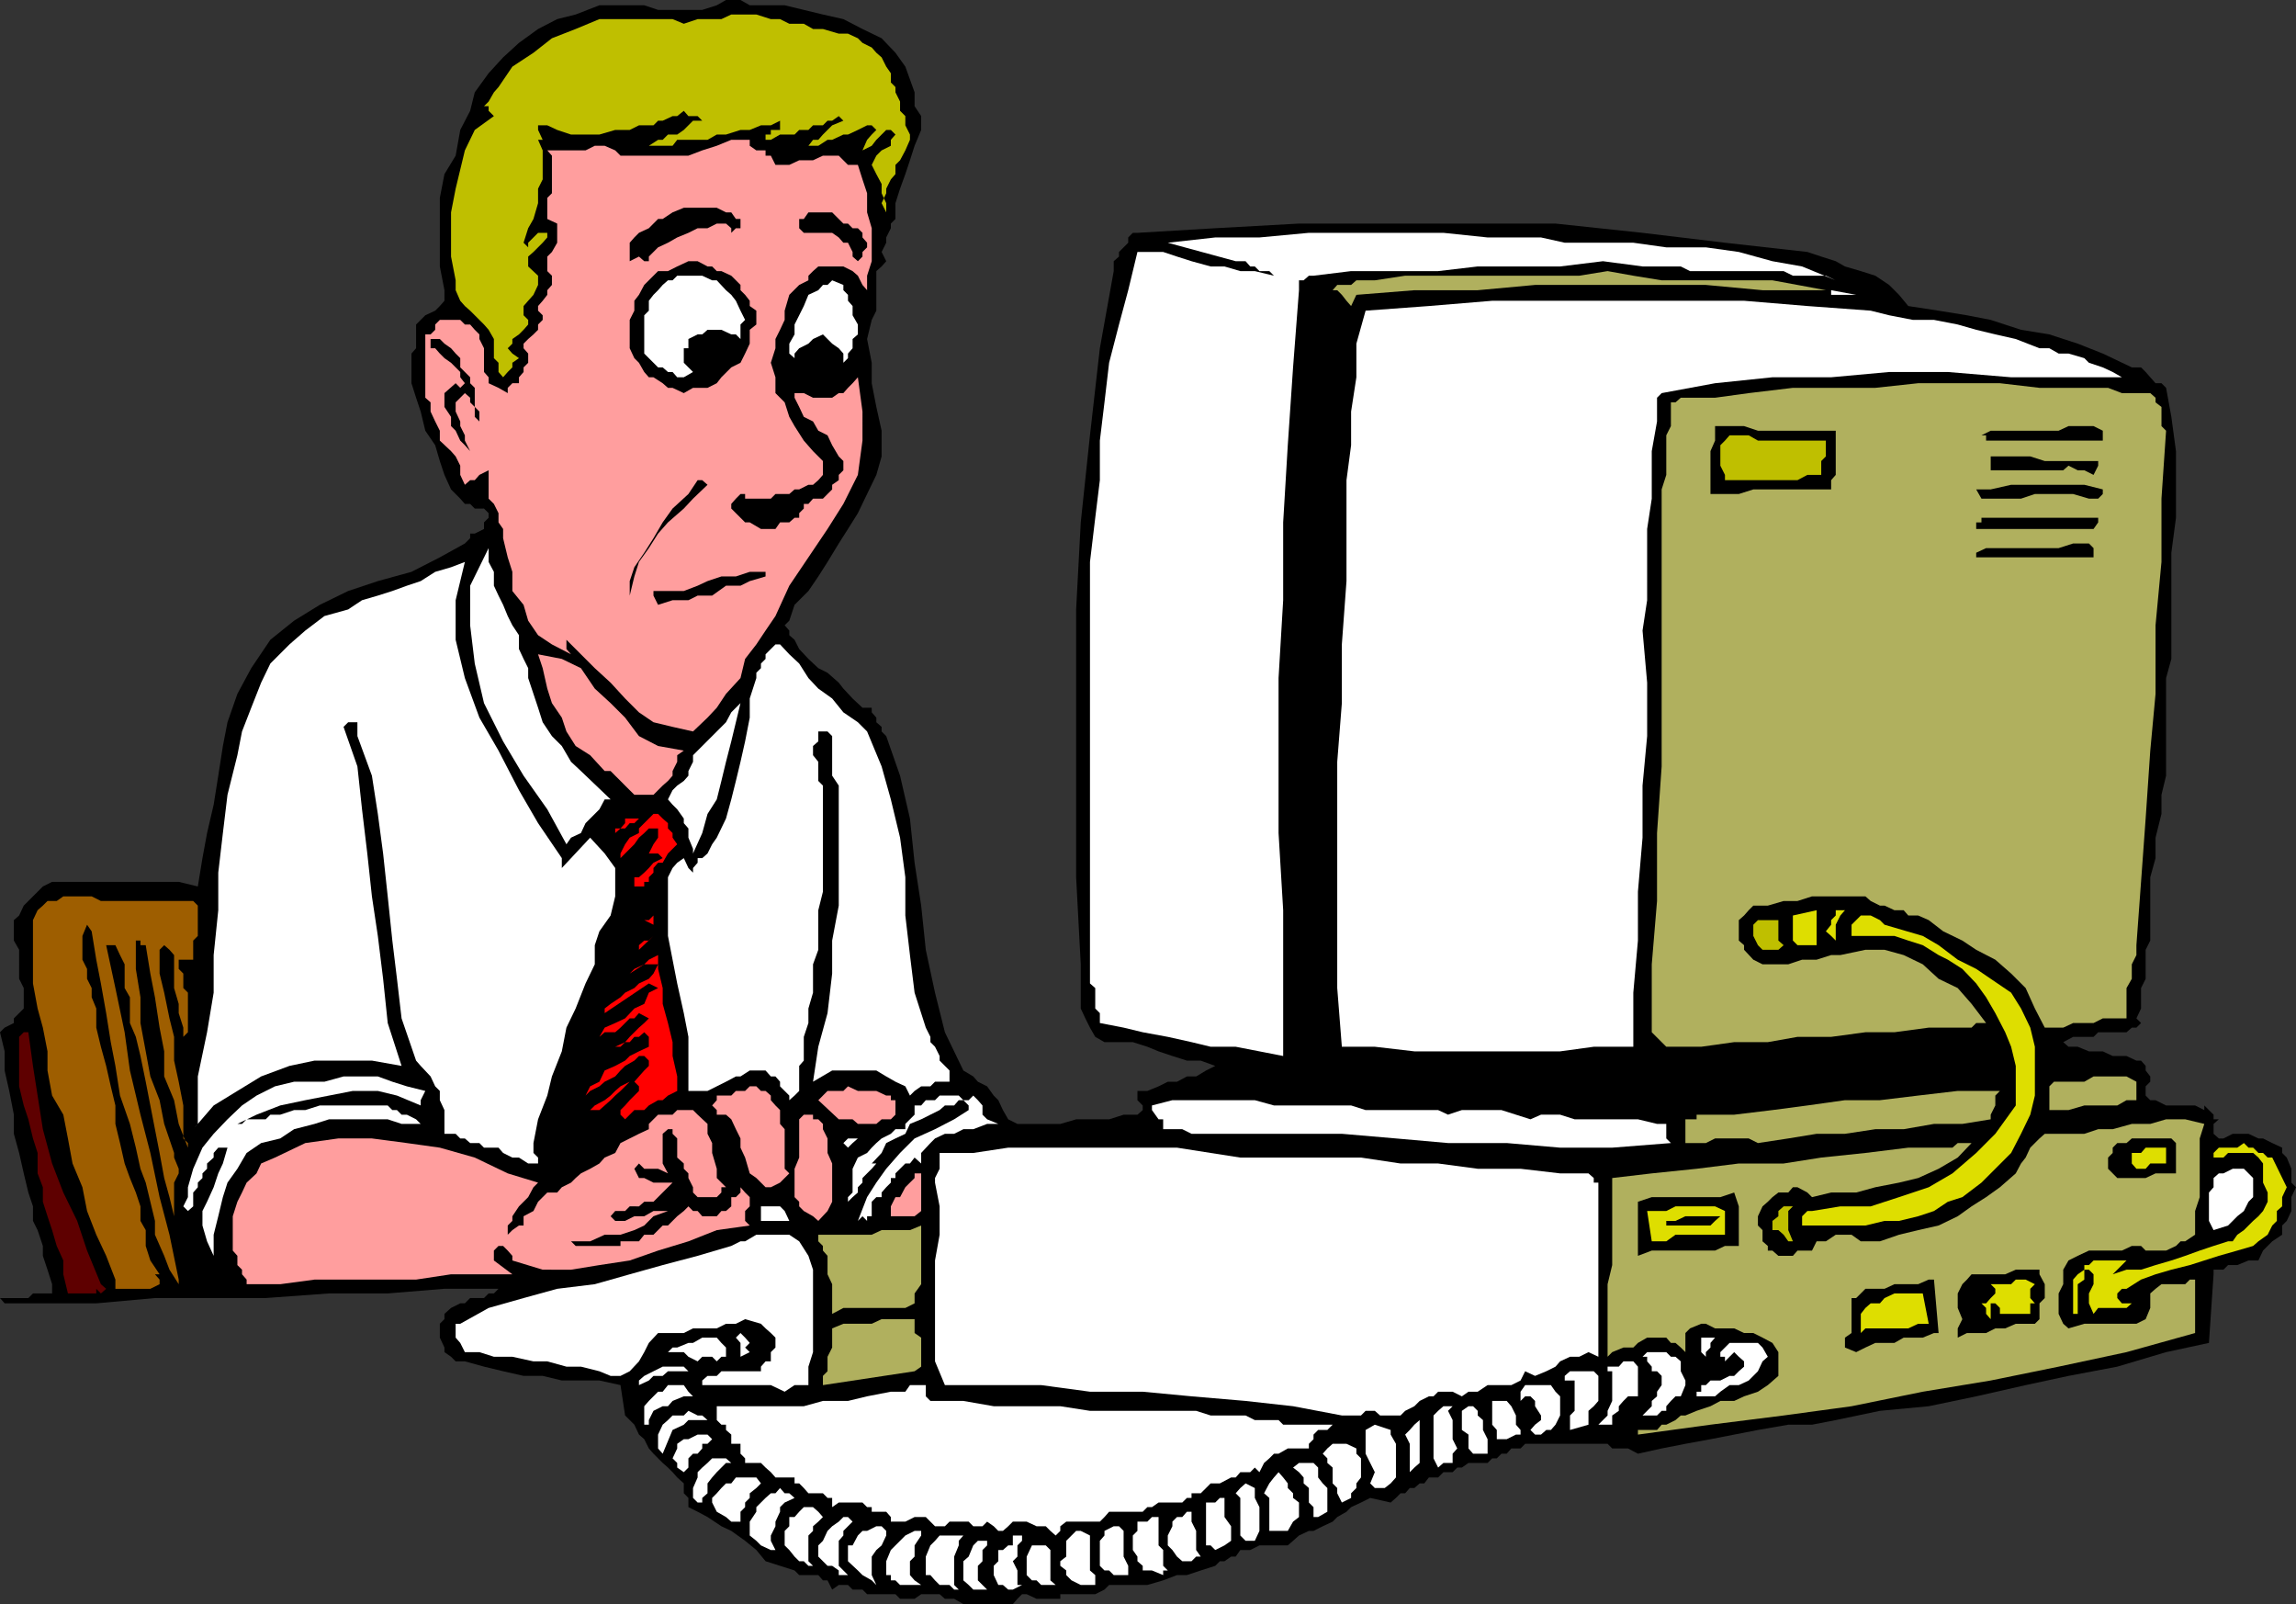 <svg xmlns="http://www.w3.org/2000/svg" width="348.203" height="243.199"><rect width="100%" height="100%" fill="#333333" stroke="none"/><path d="M138.703 14v2.102l1 1.5v2.097l-1 2.403L138 24.3l-.7 2.097-.8 2.204-.7 2.199v2.398l-.698.7v.703l-.7 1.398v.8l-.699 1.4.7 1.402-.7.796-.8.704v6l-.7 1.398-.703 2.898.703 3.602v3.102l.7 3.597.8 3.602v3.898l-.8 2.801-1.403 2.898-1.398 2.903-1.5 2.398-1.399 2.2-1.703 2.8-1.398 2.2-1.5 2.203-2.102 2.097-.797 2.403-.703.699.703.8v.7l.797.699.703 1.398 1.399 1.5 1.5 1.403 1.398.699 1.703 1.5.7.898 1.398 1.5 1.5 1.403h1.402v.7l.7.8v.7l.8.7v.698l.7.704 2.097 6 1.5 6.5.703 6.699 1 6.5.7 6.699 1.398 6.5 1.5 6 2.8 5.8 1.5.9.7.8 1.402.7 1 1.402.7.699.699 1.5.8 1.398 1.399.7h6.5l2.402-.7h5l2.2-.699h2.097l.8-.7v-.698l-.8-.801v-1.403h1.5l1.703-.699 1.399-.699h1.398l1.5-.8h1.402l1.5-.9 1.399-.698-2.2-.801H180l-2.2-.7-2.097-.703L174 158.7l-2.2-.699h-4.3l-1.398-.8-.801-1.4-.7-1.402-.699-1.5V146.2l-.699-13.2V92.398l.7-13.199L165.3 66l1.5-13.2 2.101-11.698v-1.5l.801-.704V38.2l1.399-1.398V36l.699-.7h.699l11.8-.698 12.7-.704h38.902l13.2 1.403 12.5 1.5 12.5 1.398 2.101.7 2.2.703 1.398.796 2.402.704 2.2.699 2.097 1.398 1.5 1.5 1.402 1.7 4.598.703 4.3.699 3.602.699L306.5 50l4.3.7 4.302 1.402 3.8 1.5 4.399 2.097h1.402l.7.7.699.8.8.903h.899l.699.699.8 4.398.7 5.2V78.5l-.7 5.3v16.098l-.8 2.903v14.8l-.7 2.899v2.898l-.898 3.602v3.102l-.8 2.898v9.602l-.7 1.398v4.398l-.699 1.403v3.097l-.703 1.5.703.704-.703.699h-.7l-.8.699h-4.297l-.703.7h-3.098l-1.5.8H311.5h1.402l.801.7h1.399l1.699.698h2.101l1.5.704h2.098l1.5.699h.703l.7.8v.7l.699.898V164l-.7.7v1.402l.7.699h.8l1.598.8h4.402l1.399.7v-.7l.699.7.703.699v.7h.797l-.797.698v1.5l.797.704h.703l1.399-.704H341l1.5.704h.703l1.399.699 1.5.699v.8l.699.7.699 1.7v2.1l.703.7-.703 1.5v2.102l-.7 1.5-.698.699v1.398l-1.5 1-.7.7-.699.703-.703 1.5H341l-1.7.699h-1.398l-.699.699h-1.5v.7L335 203.601 328.5 205l-7.398 2.2-7.399 1.402-6.5 1.398-7.5 1.7-7.203 1.5-7.398.698-6.7 1.403-3.601.699h-3.598l-4.601.8-3.602.7-3.598.7-3.8.698-3.602.704-3.598.796-1.5-.796H244.5l-.7-.704h-12.5l-.698.704h-1.399l-.703.796h-.797l-.703.704h-.7l-.698.699h-2.899l-1 .699H221l-.7.7h-1.398l-.8.8h-1.399l-.703.898h-.7l-.8.704h-.7l-.698.796h-.7l-.699.704-.8.699-3.102-.7-1.399.7-1.5.699-.699.7-1.402.8-.7.7-1.5.698-1.398.704h-.703l-1.5.699-.898.8-.801.7H191l-1.398.699h-1.5l-.7 1h-.699l-1 .7H185l-.7.698-2.198.704-2.102.699h-1.5l-2.098.8-2.402.7h-5.797l-.703.699-1.398.7H160.8v.698h-3.598l-1.5-.699H155l-.7.7-.698.8h-7.5l-1.399-.8h-1.402l-.801-.7h-2.797l-1 .7H136.5l-.7-.7h-4.3l-.7-.699h-1.5l-.698-.7h-1.399l-1 .7-.703-1.398h-.7l-.698-.801h-2.899l-.703-.7-2.2-.703-2.198-.699-1.399-1.699-1.703-1.398-2.098-1.5-1.5-.704-2.101-1.398-1.5-.8-1.399-.7v-1.398l-.699-.704v-1.5l-1-.898-.703-.8-.7-.7-.8-.7-1.398-1.402-.7-.796-.699-1.403-.8-.699-.7-1.5-.703-.7-.7-.698-.698-4.602-3.2-.7h-5.699l-2.902-.698h-2.899l-3.101-.704-2.899-.699-2.902-.8h-1.398l-.7-.7-1-.699v-.7l-.699-1.5v-2.1l.7-.7v-.8l1-.9 1.398-.698h.699l.8-.801h2.102l.7-.7h.8l.7-.703h.699-8.899l-8.601.704h-8.899l-9.601.699H23.5l-8.898.8H.703l-.703-.8h4.3l.7-.7h2.902V194.7l-.699-2.199-.703-2.102v-1.5l-.797-2.398L5 185.102v-2.204l-.7-2.097-.698-2.903-.7-3.097-.8-2.903V169l-.7-3.602-.699-3.097v-2.903L0 156.5l.703-.7 1.399-.698v-.704l.8-.796.7-.704v-3.097l-.7-1.403V144l-.8-1.398V139.5l.8-.7.7-1.5.699-.698.699-.704.703-.699.797-.8 1.402-.7h19.2l2.898.7.703-4.297.7-3.801 1-4.301.699-4.398.699-4.5.699-3.602 1.5-4.3 2.102-3.9L41 97l3.602-2.898 3.898-2.403 4.3-2.097 4.5-1.5 5.102-1.403 4.301-2.199 3.797-2.102.8-.796v-.704h.7l1.402-.699v-1l.7-.699v-.7l-.7-.698H72l-.7-.704h-.8l-.7-.796-1.398-1.403-1-2.199-.699-2.102L66 67.5l-1.5-2.2-.7-2.902-.698-2.097-.7-2.2v-4.5l.7-.8v-3.602l1.398-1.398 1.5-.7.703-.703.7-.796V44l-.7-3.602V30l.7-3.602 1.699-2.796.699-3.903 1.5-2.898L72 14l2.102-2.898L76.3 8.699 78.703 6.5l2.899-2.102 2.898-1.5 2.8-.699L90.903.801h6.801l2.098.699h6.699l2.203-.7 1.399-.8h2.199l1.402.8H119l2.902.7 2.899.7 3.101.698 2.899 1.5 2.902 1.403L135.801 8l1.5 2.102L138.703 14"/><path fill="#bfbf00" d="m130.102 5.8.699.7 1.402.7.7.8.8.7.7 1.402.699 1V12.5l.699.7v.8l.699 1.398v1.403l.8.8V19l.7 1.398v.801l-.7 1.602-.8 1.5-.7.699v1.398l-.698.801-.7 1.403v.699l-.699 1.5.7 1.398v-1.398l-.7-1.5v-1.403l-.8-1.5-.7-1.398.7-1.398.8-.801 1.399-.7V21.2l.699-.8-.7-.7h-.699l-1.5 1.5-.699.903-1.402.699.699-1.602.703-.8.7-.7-.7-.699h-.703l-1.398.7-1.5.698h-.7l-1.699.801h-.703l-1.398.903h-1.5l.699-.903h.8l.7-.8.699-.7.703-.699 1.7-.7-.7-.698-1 .699h-.703l-.7.699h-1.5l-.698.7h-1.399l-.703.698h-2.2l-1.398.801h-.8v-.8h.8v-.7h1.399v-1.398l-1.399.699h-1.5l-1.699.7h-1.402l-2.2.698h-1.398l-1.402.801h-4.598l-.703.903h-3.598l1.399-.903h.699l.8-.8h1.403l1-.7 1.399-1.398h1.398l-.7-.7h-1.398l-.699-.8-1 .8H102l-1.5.7h-.7l-.698.699h-2.2l-1.402.7h-2.2l-2.398.698h-4.3L84.5 19.7 83 19h-1.398v.7l.699 1.5h-.7l.7 1.6v4.4l-.7 1.402V30.8l-.699 2.398-.8 1.403-.7 2.199.7.699v-.7l1.5-1.5H83v.7l-.7.8-1.398 1.4-.8.698v1.5l1.5 1.403v1.398l-.7 1.5-.8.903-.7.796V47.8l.7.699v.7l-.7.8-.699.7-1 .698v.704L77 52.8l.703.8 1 .7-1 .699v.7l-.703.698-.7.801-.698-.8V55l-.7-.7v-2.902l-.8-1.398-.7-.8L72 47.8l-.7-.698-.8-.704-.7-.796L69.103 44v-1.5l-.7-3.602V32.2l.7-3.597.699-2.903.699-2.898 1.5-3.102 2.902-2.097-.8-.801v-.7h-.7l.7-.703.8-1.398.7-.8 2.101-3.098L80.903 8l2.8-2.2 3.598-1.402 3.601-1.5H102l1.703.704 2.098-.704h3.601l1.5-.699h3.801l2.2.7h1.398l1.402.703h2.2l1.398.796h1.5l2.402.704h1.399l1.5.699"/><path fill="#ff9e9e" d="M117.602 25h2.101l1.5-.7h2.098l1.5-.698h2.402L128.602 25h1.5l.699 2.2.699 2.1v2.9l.703 2.402v5L131.5 41.8V44l-.7-.8-.698-1.4-.801-.698-1.399-.704h-3.8l-.801.704-.7.699v.699l-1.398.7-1.5 1.5-.703 2.402V48.5l-.7 1.5-.698 1.398v1.403l-.7 2.199.7 2.2v2.402L119 61l.703 2.2.797 1.402 1.402 2.199 1.399 1.597 1.5 1.5V72l-.7.8-.8.7h-.7l-1.398.7h-.703l-.797.698h-2.101l-.7.704H113v-.704h-.7l-.698.704-.7.796v.704L113 79.199h.703l1.7 1h2.199l.699-1h1.402l.797-.699h.703v-.7l.7-.698v-.704h.699l.699-.796h1.5l.699-.704.703-.699V73.5l1-.7V72l.7-.7v-1.402l-.7-.699-1-1.699-.703-1.5-1.398-.7-.801-1.402-1.399-.699-.699-1.5-.703-1.398v-1.5.8h1.402l1.399.7h2.902l1-.7h.7l.699-.8.699-.7.8-.902.7 5.2V66.8L130.1 72l-2.199 4.398L125.5 80.2l-5.797 8.602-2.101 4.597-1.5 2.204-1.399 2.097L113 99.9l-.7 2.902-2.198 2.398-1.399 2.102-1.402 1.5-2.2 2.097L102 110.2l-2.898-.699-2.2-1.5-2.101-2.102-2.2-2.398-2.398-2.2-4.3-4.3v1.398l.699.801-2.899-1.5-2.101-1.398-1.5-2.2-.7-2.402-1.699-2.097V86.7L77 84.5l-.7-2.898v-1.403l-.698-1v-1.398l-.7-1.403-.8-.796V71.3l-1.399.7-.703.8h-.7l-.8.7-.7-1.5v-1.398l-.698-1.403-.7-.8-1.699-1.598v-1.5L66 63.898l-.7-1.5V61l-.8-.7v-9.6h.8l.7-.7v-.8l.703-.7h3.098l.699.7h.8l.7.8.703.7v.698l.7 1.403v3.597l.699.801v.903l1.5.699 1.398.8v-.8l.703-.7h1V57.2l.7-.8v-.7l.699-.699v-1.398l-.7-.801v-.7l.7-.703.8-.699.7-.699v-.8l.699-.7v-.7l-.7-.698v-.704l.7-.796L83 44.7V44l.703-.8v-1.4L83 41.103v-2.204l.703-.699.797-1.398v-2.903L83 33.2V30l.703-.7v-5.698L83 22.8h5.8l1.403-.7h1.5l1.598.7.8.8h10.301l2.098-.8 2.203-.7 2.2-.902h2.8v.903l1 .699h1.399v.8h.8l.7 1.399"/><path d="M112.3 34.602h-.698l-.7.699v-.7l-.8-.703h-1.399l-1.402.704h-1.5l-1.399.699-1.699.699-1.402.8-1.5.7-1.399 1.398v.704h-.699l-.8-.704-1.403.704V36.8l.703-.801.7-.7 1.5-.698.699-.704.699-.699h.699l1.5-1 1.703-.699h5l1.399.7h.8l.7 1h.699v1.402M131.5 36.8v.7l-.7.7v.698l-.698.704-.801-.704V38.2l-.7-1.398h-.699l-.699-.801-1-.7h-4.3l-.7-.698V33.2h.7l.699-1h3.601l1.7 1.7h.699l.699.703h.8l.7.699V36l.699.8"/><path fill="#fff" d="M237.3 36.8h10.403l5 .7h6l5 .7 5.098 1.402 4.5.796 5.101 2.102-1.5-.7h-5l-1.402-.698h-14.2l-1.398-.704h-5.8l-6-.796-6.5.796h-12.5l-6 .704h-13.2l-5.699.699h-.703l-.797.699H197V44l-.898 11.7-.801 11.8-.7 11.7V91l-.699 11.8v23.5l.7 11.7v22.102l-3.602-.704-3.598-.699h-3.8l-2.899-.699-3.601-.8-3.801-.7-2.899-.7-3.601-.698v-1.5l-.7-.704v-3.097l-.8-.7V85.2l.8-6.699.7-5.7v-6l.699-5.8.703-6 1.5-5.8 1.399-5.2 1.398-5.8h3.902l2.098.698 2.203.704 2.899.796h2.101l2.399.704h2.199l2.902.699-.703-.7H191l-.7-.703h-.698l-.7-.796h-1.5l-10.3-2.801L184.3 36h6.7l7.5-.7h20.402l6.7.7h8.101l3.598.8"/><path d="m113 44.7.703.902v.796l1 .704v2.097l-1 .801v2.102l-.703 1.5-.7 1.398-1.398.7-1.5 1.5-.699.902-1.402.699h-2.2l-1.398.8-1.703-.8h-.7l-.8-.7-1.398-.902h-.7l-.699-.8-.8-1.399-.7-.7-.703-1.5v-4.3l.703-1.398v-1.5l.7-.903.8-1.5 2.098-2.097h1.5l1.402-.704 1.7-.796h1.398l1.5.796H108l.703.704h.7l1.5.699 1.398 1.398V44l.699.7"/><path fill="#b0b05e" d="M276.902 44h-9.601l-8.598-.8h-25.902l-8.7.8H214.5l-8.797.7-.8 1.698-.7-.796-.703-.903-.7-.699h-.698l.699-.8h2.101l.801-.7h2.797l4.602-.7H239.5l4.3-.698 3.903.699L252 42.5h16.8l3.802.7 4.3.8"/><path fill="#fff" d="m113 48.5-.7.7v2.198l-.698-.699h-.7l-1.5-.699h-2.101l-.801.7h-.7l-1.398.698v1.403h-.699V55l1.399 1.398-1.399.801h-1l-.703-.8h-.7l-.8-.7h-.7l-2.097-2.097V47.8l.7-.7v-1.5l.699-.902L99.8 44l.699-.8.8-.7h.7l.703-.7h3.797l1.5.7h.703l1.399 1.5.8.7.7.902.699 1.5.7 1.398m17.102 1.5v.7l-.801.698v1.403l-.7.8v.7l-.699.699-.699 1.398.7-1.398v-1.398l-.7-.801-1-.7-1.402-1.402-1.5.7-.7.703-1.398.699-.703.8v.7l-.797-.7v-1.5l.797-1.402v-1.5l.703-1.398.7-1.403.699-1.699 1.5-.699.699-.8h.699l.703-.7 1.7.7v.8l.699.7v.902l.699.796v1.403l.8 1.398V50m147.602-5.3V44l3.797.7Zm31.597 8.1h1.5l1.403.802h1.5l2.399.699.699.699 2.101.7 1.5.698 1.399.801H305l-9.598-.8H286.5l-8.797.8h-8.902l-8.7.903-8.101 1.5-.7.699v3.597l-.8 4.5v7.204l-.7 4.597V91l-.698 4.602.699 7.898v8.102l-.7 7.5V127l-.699 8.2v7.402l-.699 7.898v8.2h-6l-5.101.698H214.5l-6-.699h-5l-.7-8.898V115.5l.7-8.898v-8.903l.703-9.597V72.8l.7-5.301v-5.102l.8-5.199v-5.097l1.399-5 9.601-.704 9.598-.796H264.5l9.602.796 9.601.704 2.797.699 3.602.699h3.199l3.601.7 2.801.8 2.899.7 3.101.698 3.598 1.403"/><path d="M71.3 57.2v.902l.7.699v2.898l.703.7v1.5l-.703-.7v-1.5L71.3 61v-.7l-.8-.698L69.102 61v1.398l.699 1.5v.704L70.5 66v.8l.8 1.598-.8-.898-.7-.7-.698-1.5-.7-.698v-1.403l-1-1.5v-2.097l1.7-1.5.699.699.699-.7-.7-.902v-.8L68.403 55l-1-.7-.699-.698L66 52.8h-.7v-1.403h1.403l.7.704 1 .699.699.8.699.7v1.398l1.5 1.5"/><path fill="#b0b05e" d="M325.402 59.602h.7l.8.699V61l.899.7v2.902l.699.699-.7 10.3V85.2l-.898 9.602V105.2l-.8 8.602-.7 10.3-.699 9.598-.703 9.602v1.5l-.7 1.398v2.2l-.8 1.402v4.597h-3.598l-1.402.704h-3.098l-1.5.699h-2.8l-1.5-2.903-1.399-3.097-2.203-2.2-2.398-2.101-2.899-1.5-2.101-1.398-2.899-1.403-2.203-1.699-1.598-.7h-1.5l-.699-.8h-1.402l-1.5-.7h-.7l-1.398-.698-.8-.704H274.8l-2.2.704h-2.1l-2.398.699h-2.2l-.699.699-.703.8-.797.7v3.102l.797.699V144l1.402 1.5 1.399.7h3.902l2.098-.7h2.199l2.203-.7h1.399l3.8-.8h2.899l2.902.8 2.899 1.4 2.398 2.198 2.902 1.403 2.098 2.398 2.203 2.903h-1.5l-.703.699h-6.5l-5.2.699h-4.398l-5.199.7h-5.101l-4.5.8H263l-5 .7h-5.297l-2.203-2.2v-10.3l.8-9.598V126.3l.7-10.102v-42l.703-2.199v-6l.7-1.398V61h.699l.8-.7h5.2l5.101-.698 6.7-.801h12.5l6.5-.7H303.3l6 .7h10.402l2.098.8h3.601"/><path d="M278.402 65.3V72l-.699.8v1.4h-11.8l-2.2.698h-4.3v-6.5l.699-1.597v-2.2h4.398l2.102.7h11.8m40.5-.001v1.5h-17.699V66h-.703l1.402-.7h10.301l1.5-.698h3.797l1.402.699"/><path fill="#bfbf00" d="M276.902 66.8v2.4l-.699.698V72h-2.101l-1.5.8h-11V72l-.7-1.398V67.5l.7-.7.699-.8h2.902l1.399.8h10.3"/><path d="M318.203 69.898v.704L317.5 72l-1.398-.7h-1l-1.399-.698-.8.699h-11v-2.102h6l2.199.7h8.101M107.3 73.5l-2.198 2.102-1.399 1.5-2.402 2.097-1.5 1.7-1.399 2.203-1.5 2.097-.699 2.2L95.5 90.3v-2.2l.703-2.1 1.5-2.2 1.399-2.198 1.398-2.403 1.5-2.097 2.402-2.204 1.399-2.097h.699l.8.699m211.602.7v.698l-.699.704h-1.402l-2.399-.704h-5.8l-2.102.704h-6l-.797-1.403h2.2L305 73.5h11.102l2.8.7m-.699 5-.703 1h-17.797v-1h.797v-.7h17.703v.7m-.703 3.902V84.5h-17.797v-.7l1.5-.698h11l2.2-.704h2.398l.699.704"/><path fill="#fff" d="M78.703 96.3v2.098l.7 1.5.699 1.403v1.5l.8 2.398.7 2.102.699 2.199 1.402 2.102 1.5 1.5 1.399 2.398 1.5 1.398 4.5 4.301h-.899l-.8 1.5-2.102 2.102-.7 1.5-1.5.699-.699 1L83 122.7l-3.598-5.098-3.101-5.204-2.899-5.796-1.402-6-.7-5.801v-6l2.802-5.7V85.2l.8 1.5v2.102l.7 1.5.699 1.398.699 1.7.703 1.402 1 1.5"/><path fill="#fff" d="M85.203 130.102v1.5L89.5 127l2.203 2.398 1.598 2.204v4.296l-.7 2.903-1.699 2.398-.699 2.102v2.898l-1.402 2.903-1.5 3.796-1.399 2.903-.699 3.597-1.5 3.801-.703 2.903-1.398 3.597-.7 3.602v1.5l.7.699v.898h-1.5l-1.399-.898h-1l-1.402-.7-.7-.8h-2.199l-.699-.7h-1.402l-.801-.698h-.7l-.698-.704h-1.7v-3.597l-.699-1.5v-1.403L66 164.7l-.7-1.5-1.5-1.597-.698-.801-2.2-6.403-.699-6-.703-5.796-.7-6.704-.698-6.5-.801-6-.899-5.796-2.199-6V109.5h-1.402l-.7.7 2.102 6 .7 6.5.8 6.698.7 6.5.898 6 .8 6.5.7 6.704 2.101 6.5-4.5-.801h-8.699l-3.8.8-4.301 1.598L36 165.4l-3.598 2.203-3.101 3.597.699-.8v-7.2l1.402-6.699 1-6v-5.7l.7-6.8v-5.7l.699-6 .699-5.8 1.5-6 .703-3.602 1.399-3.597 1.5-3.801L41 100.602l2.902-2.903 2.399-2.097 2.902-2.204 3.598-1L54.902 91l2.399-.7 2.199-.698 2.203-.801 2.098-.7L66 86.7l2.402-.7 2.098-.8-1.398 5.8v6l1.398 5.8 2.203 6 2.899 5 3.101 6 2.899 5 3.601 5.302"/><path d="M116.102 86.7v.698l-2.399.704-1.402.699h-2.2L108 90.3h-2.2l-1.398.699H102l-2.2.7-.698-1.4v-.698h4.601l2.098-.801 1.5-.7 2.101-.703h2.2l2.101-.699h2.399"/><path fill="#fff" d="m131.5 110.898 2.203 5.301 1.399 5L136.5 127l.8 6v5.8l.7 6 .703 5.7 1.7 5.3.699 1.4v.8l.699.7.699 1.402v.699l1.5 1.5V164h-2.2l-.698.7h-1.399l-1 .698-.703.704-.7-1.403-1.5-.699-1.398-.8-1.5-.9h-6.699l-2.902 1.7.8-5.3 1.399-5.098.703-6v-5l1-5.301v-18.2l-1-1.5v-6l-.703-.703h-1.398v1.5l-.801.704v1.398l.8 1v2.898l.7.704v16.097l-.7 2.801v6l-.8 2.2v4.3l-.7 2.398v2.204l-.699 2.097v3.602l-.699.8v3.797l-.703.704-.797.699v-.7l-1.402-1.402V164l-.7-.8h-.699l-.8-.9h-2.399l-1.402.9h-.7l-1.5.8-1.398.7-1.402.698h-2.899V157.2l-.699-3.597-1-4.5L102 145.5l-.7-3.602V133l.7-1.398.703-.801 1-.7.7 1.5.699.7v-.7l.699-.8v-.7h.699l.8-.703.7-1.398.703-1 1.399-2.898.8-2.903.7-2.8.699-2.899.699-3.102.703-3.597v-2.903l1-3.097V102l.7-.7v-.698l.699-.704V99.2l1.5-1.5h.699l1.402 1.5 1.5 1.403 1.399 2.199 1.5 1.597 2.101 1.5 1.7 2.102 2.199 1.5 1.398 1.398"/><path fill="#ff9e9e" d="m103.703 113.8-1 .7v1l-.703 1.398v.704l-.7.796-.8.704-1.398 1.398h-2.899l-.703-.7-.7-.698-.698-.704-.801-.796-.7-.704h-.898L89.5 114.5l-2.2-1.398-1.398-2.204-.699-2.097-1.5-2.2-.703-2.203-.7-3.097-.698-2.102 3.601.7 2.899 1.402 2.101 3.097 2.399 2.204L94.8 108.8l2.101 2.8 2.899 1.5 3.902.7"/><path fill="#fff" d="M105.102 129.398v-.699l-.7-1.699v-1.398l-.699-.801v-.7l-1-1.402L102 122l-.7-.8.7-1.4.703-.698 1-.704.7-.796v-.704l.699-1.398v-1l5-5 .8-1.5 1.399-1.398-1.399 5.796-.8 3.102-.7 2.898-.699 2.801-1.402 2.2-.801 2.902-1.398 3.097"/><path fill="red" d="m102.703 128-.703.7-.7.698-.8 1.403h-.7l-.698.8v.7l-.7.699v.7h-.699v.698h-1.5V133h.7l.8-.7.7-.698.699-.801 1.398-.7-.7-.703h-1.398l-.699.704.7-.704.699-1.398.699-1v-1.398h-1.399l-.699.699-.8.699-.7 1-.703.7-1.398 1.402v-.704L94.8 128l.699-1 1.402-.7v-.698l1.5-1.5.7-.704h.699l.699.704.8.699v.8l.7.7V127l.703 1m-5.8-3.898-.699.699H95.5l-.7.8h-.698l-.801.7-.7.699v1-1l.7-.7v-.698h.8l.7-.801v-.7h2.101"/><path fill="#9e5e00" d="M22.102 136.602H29.3l.699.699v4.597l-.7.704v3.597-.699h-2.198v1.398l.699.704v2.199l.699.699v6l-.7.7v1.5-2.9l-.698-2.198v-1.403l-.7-2.398v-5l-.699-.801-.8-.7-.7.7v3.602l.7 2.898.8 3.898.7 2.801v3.602l.699 3.199.699 3.602v5l.699.699V174l-1.398-3.602-.7-3.597-1.5-3.602v-3.8l-.699-3.598-.703-4.602-.7-3.597-.698-4.301H21.3v-.7h-.7v4.297l.7 4.301v3.903l.8 4.296.7 3.801 1.402 3.602.7 3.597 1.5 4.403v.699l.699 1.7v.698l-.7 1.403v5.097l-.699-2.898-.8-2.898-.7-3.801-.703-3.602-.7-3.597-.698-3.602-.801-3.898-.7-2.903-.898-2.097v-3.903l-.8-1.398v-3.602l-.7-1.398-.703-1.5h-1.398l1.398 6.5 1.402 6.699.801 5.8L21.3 169l1.5 5.8 1.402 6.7 1.5 5.7 1.399 6.8v.7l-1.399-2.2-.8-2.102L23.5 187.2v-2.097l-.7-2.903-.698-2.898-.801-2.102-.7-3.199-.898-3.602-1.5-4.296-.703-4.5-.7-3.602-.698-4.398-.801-4.5-.7-3.602-.699-4.3-.699-1-.703 1.698v3.602l.703 1.398v1.5l.7 1.403v1.398l.699 1.7v2.902l.699 2.898.8 2.903.7 3.097.699 2.903v2.796l.703 2.903.7 3.097.8 2.204.899 2.199.699 2.097v2.204l.8 1.398v2.398l.7 2.204 1.402 2.097H23.5l.703.801v.7h.7-.7l-1.402.698H17.5V194l-1.398-3.602-1.5-3.199-1.399-3.597L12.5 180l-1.5-3.602-.7-3.796L9.603 169l-1.7-2.898-.699-3.801v-2.903l-.703-3.597-.797-2.903L5 149.102V139.5l.703-1.5.797-.7.703-.698h1.399l1-.704h4.3l1.399.704h6.8"/><path fill="#dede00" d="M275.5 142.602v.699h-2.898l-.7-.7v-3.8L275.5 138v4.602m4.3-4.602-.698.8-.7 1.4v2.402l-.699-.704-.8-.699.8-1v-.699l.7-.7v-.8h1.398m11.801 3.898 2.398 1.403 2.902 2.199 2.801 1.398 2.2 1.5L305 150.5l1.5 2.398 1.402 2.903.7 2.898v7.403l-.7 2.898-1.402 2.898-1.5 2.903-4.5 4.5-2.898 2.199-2.2.7-2.101 1.402-2.399.796-2.902.704h-2.2l-2.898.699h-9.601v-1.403l.8-.796h.7l4.3-.704h4.602L288 181.5l4.5-1.5 3.602-2.102 3.601-3.097 2.899-2.903 3.101-4.296v-6l-.703-2.903-.898-2.199-1.5-2.898-1.399-2.403-1.5-2.097-2.101-2.204-2.2-1.398-1.402-.7-2.398-1.5-2.2-.698-2.101-.704h-6.5V140.2l.699-.699.703-.7h1.5l1.399.7.699.7 5.8 1.698"/><path fill="red" d="m99.102 140.2-1.399-.7h.7l.699-.7v1.4"/><path fill="#bfbf00" d="M269.703 139.5v3.102l.797.699-.797.699h-2.402l-.7-.7-.699-1.402V140.2l.7-.699h3.101"/><path fill="red" d="M96.902 144v-.7l.801-.698h.7l.699-.704-2.2 2.102m5.801 21.398-1.402.704-.801.699h-.7l-1.398.8-.699.7h-1.5L95.5 169l-.7.7-.698-.7v-.7l.699-.698.699-.801.703-.7.7-.703v-.699l-.7-.699.7-.8.8-.9.7-.698v-.801l-.7-.7h-.8l-.7.7-1.402.8-.7.7-.8.898-1.598.801-.8.7-1.403.698-.7.704.7-1.403 1.402-.699.801-1.7 1.598-.698 1.5-.801.699-.7 1.402-.703 1.5-.699v-1.5l-.699-.699-.8.7h-.7l-.703.8h-.7l-.698.7H93.3l-.7.698-.898.704.899-.704.699-.699 1.5-.699.699-.8.703-.7.7-.7.8-.698.7-.704-1.5-.796-.7.796H95.5l-.7.704-.698.699-.801.699h-1.598l-.8.7-.7.8.7-.8.8-1.4 1.598-.698 1.5-.704 1.402-1.5 1.5-.699.7-1.699 1.398-.7-1.399-.698-6.699 4.5v-.704l.899-.699 1.5-1 .699-.699 1.402-.7.7-.698 1.5-.704.699-.796.699-1.403h-2.098l-2.203 1.403.703-.704 1.5-.699.7-.699 1.398-.7v2.098l.699 2.903v2.398l.8 2.903.7 2.898v2.102l.703 3.097v2.2"/><path fill="#5e0000" d="m4.3 156.5.7 5.102.703 4.5.797 5.097 1.402 5.2 1.7 4.402 2.101 4.3 1.5 4.5 2.098 5.098.8.7-.8.703-.7-.704v.704h-4.3l-.7-2.903v-2.097l-1-2.204-.699-2.398-.699-2.102L6.5 182.2V180l-.797-2.102v-3.097L5 172.6l-.7-2.902-.698-2.097-.7-2.903v-7.5l.7-.699H4.3"/><path fill="#b0b05e" d="M324 166.8h-1.5l-1.398.802h-5l-2.399.699h-2.902v-3.602l.699-.699h4.602l1.398-.8h5l1.5.8v2.8"/><path fill="#fff" d="m64.5 165.398-.7 1.403v.8l-3.597-1.5-2.902-.703H53.5l-3.598.704-3.601.699-3.801.8L38.902 169 36 170.398h.703l.7-.699H40.3L41 169h1.5l2.102-.7H46.3l2.199-.698h10.3l.7.699h.703l.7.699h.8l1.399.7.699.698h-2.899l-2.101-.699h-8.899l-2.199.7-3.101.8-2.102 1.403-2.898.699-2.2 1.5L36 177.199l-1.5 2.102-.7 2.199-.698 2.898-.7 2.801v3.2l-1-2.2-.699-2.398v-2.2l.7-1.402 1-2.199.699-2.102.699-1.5L34.5 174h-1.398l-.7.8v.7l-1 .898v.801l-.699.7v.703L30 179.3v.7l-.7.8v2.098l-.8.704-.7-.704.7-1.398V180l.8-2.8 1.403-3.2 1.7-2.102L34.5 169.7l2.203-2.097 2.2-1.5 2.8-1.403 2.899-.699h4.601l2.899-.8H57.3l2.199.8 2.203.7 2.797.698"/><path fill="red" d="M89.5 169v-.7l.703-.698 1.5-.801.899-.7.699-.703.8-.699L95.5 164l-1.398 1.398-.801.704-.7.699-.898.8-.8.7H89.5V169"/><path fill="#ff9e9e" d="M118.3 168.3v2.098l.7.801v6l.703.7-1.402 1.402-1.399.699h-.8l-1.399-1.398-1-.704L113 175.5l-.7-1.5v-1.398l-.698-1.403-.7-1.5-.8-.699h-1.399v-.7l-.703-.698.703-.801v-.7h2.2l.699-.703H113l.703-.699h1l.7.7h.699l.8.703v.699l.7.8.699.7m17.499-.001v.7l-.698.7h-1.399l-.8.698h-2.801l-.801-.699h-2.098l-3.101-2.898.699-.7.699-.703h2.402l.7-.699 1.5.7h2.8l1.5.703h.7v.699h.699v1.5"/><path fill="#b0b05e" d="m303.3 165.398-.698.704v1.5l-.7 1.398v.7l-4.3.698H293.3l-4.598.801h-4.3l-4.602.7h-4.3l-4.297.703-4.601.699-1.399-.7h-5.101l-1.399.7h-3.101v-3.602h1.699V169H263l5.8-.7 5.302-.698 5.699-.801h5.3l5.801-.7 6-.703h6.399"/><path fill="#fff" d="M146.102 166.8h.8l.7-.698.699.699.699.8V169l.703.7 1.7.698h-1.7l-2.101.801h-1.5l-1.399.7h-1.402l-1.5.703-.7.699-1.398 1.5v1.597l-1-.898-.703.898h-.7l-1.5 1.5v.704h-.698v.699l-.7.699-.699.8v.7h-.8l-.7.7v2.198h-.703v.704l-.7-.704-.698.704 1.398-3.602 1.402-2.2 1.5-2.1 2.098-2.4 2.203-2.198 3.098-1.403 2.902-1.5 2.2-1.398v-.7l-.801-.8h-.7l-.699.8h-1.402l-.801.7-2.797 1.398-1.703.7-.7 1.5-1.5.703-1.398.699-.699 1.5-1.5 1.597h.7l-.7.801-.703.7-.7.703v.699l-.698.699v.8l-.801.7-.7.7v-.7l.7-.7v-3.6l.8-1.7 1.399-.7.703-.8.7-.7.8-.698 1.399-.704.699-.699h1.5v-.8l.699-.7.703-.699v-1.398h1l.7-.801h1.398l.699-.7h2.902l.7.7m105.198 3.597h1.403v2.204l.7.699-8.903.699h-7.898l-8.102-.7h-8.898l-7.899-.698-8.203-.704h-22.797l-1.402-.699h-2.899v-1.5h-.699l-1-1.398v-.7l3.098-.8h12.5l2.902.8h11.7l2.199.7h11l1.5.699 2.101-.7h6l4.399 1.4 1.601-.7h2.899l2.199.7h9.601l2.899.698"/><path fill="#ff9e9e" d="M110.102 180h-.7v.8l-.699.7h-2.902l-.7-.7v-.8l-.699-1.398v-.704l-.699-.699v-.8l-1-.899v-2.898l-.703-.704v-.699h-.7l-.8.7v4.5l.8 1.5-1.5-.7h-2.097l-.8-.8-.7.8.7 1.403h.8l1.399.699H102l-2.898 2.898h-1.399l-.8.7H95.5l-.7.703h-1.5l-.698.796.699.704h1.5l1.402-.704h1.5l1.399-.796h2.199l-2.2.796-1.398 1.403-1.5.699-2.101.7h-2.399l-2.203 1h-3.598.7l.699.698h6.8v-.699h2.801l.801-1h1.399l1.398-1.398h.8l1.403-1.403 1-.796.7-.704.699.704h.699l.699.796h2.203l.7-.796h.699l.8-.704V181.5h.7l.699-.7v-.8l.699.8.703.7v1.398l-.703.704v1.5l.703.699-5 .699-4.3 1.7-4.602 1.402-4.301 1.5-4.598.699-4.3.699H82.3l-4.598-1.398v-.704l-.703-.796-.7-.704h-.698l-.7.704v1.5l2.801 2.097h-9.3l-5.301.801H47.703l-5.203.7h-5.098v-.7l-.699-.8v-.7l-.703-.7v-1.402l-.7-.796v-5.204l.7-2.199.703-1.398.7-1.5 1.5-1.403.699-1.5 2.101-.898 4.598-2.2 5-.698h5.101l5.301.699 5 .699L72 175.5l5 2.398 4.602 1.403-.7.699-.8 1.5-1.399 1.398-1 1.5v.704L77 185.8v1.398l.703-.699 1-.7h.7v-1.402l1.5-.796.699-1.403L83 180.801h1.5l.703-.801 1.399-.7.699-.698.8-.704 1.399-.699 1.402-.8.801-.899 1.598-.7.8-1.5 1.399-.698 1.402-.704 1.5-.699v-.8L99.801 169H102l.703-.7h2.399l.699.7 1.5 1.398v1.5l.699 1.403v1.5l.703 2.398v1.403l1.399 1.398m14.698-8.8.7 1.402v2.199l.703 1.597v5.801l-.703 1.403-1.398 1.5-.801-.704-1.399-.796-.699-.704v-.699l-.703-.699v-4.3l.703-1.7v-5.8l.7-.7h1.398v.7h.8l.7.698v.801"/><path fill="#b0b05e" d="m334.3 170.398-.698 2.204v8.898l-.7 2.102v3.597l-1.5 1h-.699l-.703.7-1.5.703h-3.098l-.699-.704h-1.402l-1.5.704h-5l-1.7.796-1.398.704-.8 1.398v2.2l-.7 1.402v3.097l.7 1.5.8.7 2.399-.7H324l1.402-.699.7-1.7v-2.198l.8-.704.899-.699h3.601l.7-.699h.8v8.102L322.5 205l-10.297 2.2-10.3 2.1-10.301 1.7-10.801 2.2-10.301 1.402L259.402 216l-11 1.5v-.7h2.899l.699-.8h.703l1.399-.7.8-.698h.7l1.699-.704 2.101-.699 1.5-.8H263l1.5-.7 2.102-.699 1.5-1 1.601-1.398V205l-.902-1.398-1.5-.801-1.399-.7H264.5l-1.5-.703h-2.898l-1.399-.699H258l-1.7.7-.698.703V205l-.7-.7-.8-.698h-.7l-.699-.801h-2.902l-1.399.8-.699.7h-1.5L244.5 205l-.7.7v-11l.7-2.9v-13.198l6-.704 6.8-.699 6.403-.8h6.797l5.703-.899 6.7-.7 6.5-.8h6.699l.8-.7H299l-2.098 2.2-2.902 1.7-3.098 1.402-2.902.699-3.598.699-2.902.8h-3.797l-2.902.7-.7-.7-1.5-.8h-.699l-.699.8h-1.5l-.902.7-.7.7-.8.698-.7 1.5v1.403l.7.699v1.7l.8.698v.704h.7l.902.796h2.2l.699-.796h2.199l.699-1.403h1.402l1.5-1h2.399l1.402 1h2.899l2.898-1 2.902-.699 3.098-.7 2.902-1.402 2.098-1.5 2.203-1.398 2.098-1.5 2.402-2.102.797-1.5.703-.898.7-1.5 1.398-1.398.8-.704h6l2.102-.699h2.2l2.898-.8h2.8l2.399-.7h2.902l2.899.7"/><path fill="#fff" d="m130.102 172.602-.801.699-.7.699-.699-.7.7-.698h1.5"/><path d="M330 177.898h-3.098l-1.5.704h-4.3l-.7-.704-.699-.699V175.5l.7-.7v-.8l.699-.7h1.398l.8-.698h6l.7.699v4.597"/><path fill="#dede00" d="m344.602 175.5 2.199 4.5-.7 1.5v1.398l-.8.704v1.5l-.7.699-.699 1.398-1.402 1-.797.7-2.402.703-2.801.796-2.2.704-2.198.699-2.801.699-2.399.7-2.199.8-2.203 1.398h-.7l-.698.704v.699l.699.8h1.5l-.801.7h-4.297l-.703.898-.7-1.597v-1.5l.7-1.403v-1.5l-.7-.699h-.698v1.5l-1 .7v4.5h-.7V194l.7-.8 1-.7v-.7h.699l.699-.698h5l-2.098 2.097 2.098-.699h2.203l2.2-.7 2.398-.698 2.101-.704 2.2-.796 2.101-.704 2.2-.699h.699l.699-1 1-.699.699-.7.703-.698.797-.704.703-.796.7-1.403v-1.398l-.7-1.5v-2.903l-.703-.898-.797-.7h-3.8l-.7.7h-1.5v-.7l.797-.8h2.8l1-.7.7.7h.703l.797.8h.703l.7.7h.699"/><path fill="#fff" d="M188.102 175.5h18.3l6 .898h5.7l6 .801h6.5l6 .7h4.3l.801.703v.699h.7v26.398l-1.5-.699-1.403.7h-1.398l-1.5.698-.7.801-1.402.7-1.7.703-1.5-.704-.698 1.403-1.399.699h-3.601l-1.5 1h-1.399l-1 .7-1.402-.7h-2.2l-.699.7h-.699l-1.402.698-.801.801-1.398.7-.7.703h-3.101l-.801-.704h-1.398l-.7.704H203.5l-7.398-1.403-7.2-.8-8.199-.7-7.402-.699h-8l-7.399-1h-14.601l-1.5-3.602v-15.296l.699-3.903v-4.3l-.7-3.598v-.7l.7-1.402v-2.398h5.102l5.3-.801H178.5l5.102.8 4.5.7"/><path fill="#dede00" d="M328.5 176.398h-2.398l-.7.801H324l-.7-.8V174.8h1.403l.7-.801h3.097v2.398"/><path fill="#fff" d="M341.703 178.602v2.898l-.703.7-.7 1.402-1 .796-.698.704-.7.699-2.199.699-.703-1.398V180.8l.703-.801v-1.398l.797-.704h.703l1.399-.699h1.699l1.402 1.403"/><path fill="#ff9e9e" d="M139.703 177.898v5.704l-1 .796h-3.601v-1.5l.699-1.398h.699l.8-1.5.7-.7.703-.698v-.704h1"/><path d="M263.703 182.898v6h-2.101l-1.5.704H250.5l-2.098.796V182.2l2.098-.699h10.402l2.098-.7.703 2.098"/><path fill="#fff" d="m119 183.602.703 1.5h-4.3v-2.204h2.898l.699.704"/><path fill="#bfbf00" d="m271.902 182.898-.699.704v2.898l.7 1.7h-.7l-.703-1-.797-.7h-.902v-1.398l.902-.704v-.796l.797-.704h1.402"/><path fill="#dede00" d="M261.602 183.602v3.597h-7.5l-1.399 1H250.5l-.7-4.597h2.903l1.399-.704h6l1.5.704"/><path d="m260.902 184.398-.8.704-.7.699h-6.699v-.7h1.399l1.5-.703h5.3"/><path fill="#b0b05e" d="m138.703 197.602-1.402.699h-9.399l-1.699.898v-4.5l-.703-1.5v-2.8l-.7-.797v-.704l-.698-.699v-1h8.101l1.5-.699H138l1.703-.7v8.9l-1 1.402v1.5"/><path fill="#fff" d="m122.602 190.398.699 2.102V205l-.7 2.2v2.8H120.5l-1.5 1-2.098-1H106.5v-.7l.8-.698h1.403l.7-.704h6v-.699l.699-.8h.8V205l.7-.7v-1.5l-.7-.698-.8-.704-.7-.699L113 200l-1.398.7h-1.5l-1.399.698h-3.601l-1.399.704h-3.902l-1.399 1.5-.699 1.398-.8 1.398-1.403 1.5-1.398.704h-1.5l-1.7-.704-2.8-.699h-2.2L83 206.4h-2.098l-3.199-.7h-2.8l-2.2-.699H70.5l-.7-1.398-.698-.801V200.7h.699l4.3-2.398 5.301-1.5 5.098-1.403 5.703-.699 5.297-1.5 5-1.398 5.3-1.403 5.102-1.5 1.399-.699H113l1.703-1h5l1.5 1 1.399 2.2"/><path d="M309.3 192.5v.7l.802 1.5v2.1l-.801.802V200l-.7.7h-2.898l-1.601.698h-1.5l-1.399.704h-2.902l-1.399.699v-1.403l.7-1.398-.7-1.7v-2.198l.7-1.403.699-.699.699-.8h5.102l1.601-.7h3.598M294 202.102h-.7l-1.698.699h-2.899l-1.402.8h-2.899l-1.5.7-1.402.699-1.7-.7v-1.5l1-.698V196.8h.7l.703-.7.7-.703h2.898l1.5-.699h3.601L292.5 194h.8l.7 8.102"/><path fill="#dede00" d="m308.602 194.7-.7.698v1.403l.7.8h-.7v1.598h-4.601v-.898l-.7-.7h-.699V200l-.699-.8v-.9l-.703-.698h.703l.7-.801.699-.7v-.703l-.7-.699H305l.703-.699h1.5l1.399.7"/><path fill="#dede00" d="M306.5 196.8h-.797v.802H305l-.898-.801-.801-.7.8-.703H305l.703.704h.797v.699m-14 3.899h-1.598l-1.5.698h-6.5l-.699.704v-2.903l.7-.898.8-.7h1.399l.699-.8 1.5-.7h4.3l.899 4.598"/><path fill="#b0b05e" d="M138.703 207.898 124.801 210v-1.398l.699-.704V205.7l.703-1.398v-2.903l1.7-.699h4.3l1.5-.699h5v2.102l1 .699v4.398l-1 .7"/><path fill="#fff" d="m113.703 205-1.402.7v-2.098l-.7-.801.7-.7.699.7.703.8-.703.7.703.699m146.399-2.2-.7.802v.699l-.699.699v.7L258 205v-2.2h2.102m-150 1.5v1.4h-.7l-.699.698-.703-.699h-1.5l-.7.7-1.398-.7-.699-.699h-2.402l.699-.7h.703l1.7-.698h.699l1.398-.801h2.203l.7.8.699.7m158 1.399-.801.698-.7 1.5-.699.704-.699.699-1.5.699h-1.402l-1.399 1-.8.7H257.3v-.7h.7v-1h.703l.7-.7h1.5l1.398-.698H263l.703-.704.797-.699v-.8l-.797-.7L263 205l-1.398 1.398v-.699h-.7V205l1.399-1.398h4.3l.7.699.8 1.398m-13.199.699v1.5l.7 1.403V210l-.7 1.7h-.8l-.7.698-.699.801v.7H252l-.7.703h-2.198l.699-.704.699-.699v-.8l.8-.7V211l.7-1v-1.398l-.7-.704h-.8v.704-1.403l-.7-.8v-.7h-.698l.699-.699h2.902l.7.7h.699l.8.698m-6.5 2.204v3.097h-1.5l-.699.7-.703.8v.7l-1 .703V216h-2.098l1.399-1.398v-.704l.699-1.5v-4.5h-.7v-.699h1.7l.703-.8h1.5l.7.8v1.403m-144.001-.704h-3.101l-.801.704h-1.398l-.7.699-1.5.699v1-1.7l.801-.698 1.399-.704 1.398-.699h3.203l.7.7m137.999 1.401v3.098l-.699.801-.8.7V216l-2.801.8v-2.198l.699-.704v-4.597h-1.5v-.7l.8-.703h3.602l.7.704v.699M105.8 211.7h-2.097l-1.703.698-.7.801h-.8l-1.398.7-.7 1.402V216h-.699v-2.8l.7-.802L99.8 211h.699l.8-1h2.403l.7 1 .699.7h.699m36 .698h4.302l4.601.801h10.098l4.5.7h16.101l2.2.703h5.3l1.399.699h3.601l.7.699h10.3-2.8l-.801.8h-1.399l-.699.7v.7l-.703.698v.704h-3.2l-1.398.796h-.699l-.703.704-.797.699-.703 1.398-.7-.699-.698.7h-1.5l-.7.8h-.699l-1.703.898h-1.398l-.7.704-.8.796h-1.399v.704H180l-.7.699h-3.597l-1 .699H174l-.7.7h-5.097l-.703.8-.7.7h-5.097l-.902.698v.704l-.7.699-.8-.7-.7-.703h-1.398l-1.5-.699h-2.101l-.7.7-.8.703h-.7l-.699-.704-1-.699-.703.7h-1.398l-.7-.7H144l-.7.7h-1.5L140.403 230h-1.699l-1.402.7h-2.2v-.7l-.699-.8h-2.199v-.7h-.703l-.7-.7h-3.597l-1 .7v-1.398h-.703l-.7-.704h-2.198l-.7-.796-.699-.704h-.703V224h-2.898l-.7-.8-.8-.7-.7-.7H113v-.698l-.7-.704v-1.5h-1.398V217.5l-.8-.7v-.8h-.7l-.699-.7v-2.1h13.2l2.898-.802h3.8l2.899-.699 3.602-.699h2.199l.699-1h2.402v1.7l.7.698h.699m94.801-.698v2.902l-.7 1.398-.699.8h-.703l-.797.7h-.902l-.7-.7.7-.8.902-.7v-.698l-.902-1.403v-.8l-.7-.7h-.8l-.7.7V211l.7-1h3.902l.7 1 .699.7m-6.7 2.902V216l.7.8v.7h-.7l-1.402.7H227v-1.4l-.7-.8v-3.602h2.2l.703.801.7 1.403m-4.301 5.796h-2.2l-.699-.796V217.5l-1-.7v-2.902l1-.699h.7l.699.7v.703l.8.699v1.5l.7 1.398v2.2M220.3 213.2l-.698.698.699 1.403v2.898l.699 1.403-.7.796v1.403h-1.398l-.8.699-.7-1.398v-6.5l.7-.704.8-.699h1.399M107.3 215.3h-2.898l-.699.7-1.703.8-1.5 3.598-.7-.796V217.5l.7-1.5.8-.7.7-.698h1.703l.7-.704 1.398.704h.699l.8.699m106.5 7.899v-4.302l-.698-1.398.699-.7.699-.8.8-.7v6.5l-.8.7-.7.7m-2.898-6.4v.7l.801 1.398V224l-.8.898-.903.704h-1.5l-.7-.704.7-1.699-.7-1.398-.698-1.403v-3.597L208.5 216l2.402.8m-102.199 1.4H108l-.7.698h-.8v.704l-.7.796h-.698l-.7.704v1.398l-.699.7-1-.7v-.7l-.703-.698.703-1.5v-.704l1-.699h.7l1.398-.699h1.5l.699.7h.703m97.699 2.902V224l-.699.898v.704l-.8.796v.704l-1.403.699-.7-1.403v-.796l-.698-.704V222.5l-.801-.7v-.698l-.7-.704.7-.796.8-.704h2.102l1.5.704v.796l.7.704m-95.501.698h-.8l-1.399 1.4-.703.8-.7.898v1.5l-.8.704v.699h-.7l-.698-.7v-1.5L105.8 224v-.8l.699-.7.8-.7.7-.698h2.102l.8.699m88.302-.001.7.7v1.5l.699.898.699.704v3.597l-1.399.801h-.699v-1.5l-.703-.7v-2.198l-.797-.704V224l-.703-.8-.898-.7.898-.7h2.203M197 229.2v.8l-.898.7-.801 1.402H192.5v-5l-.797-.704.797-1.5.703-.898.7-.8.699.8.699.898v.704l.8.796v.704l.899.699v1.398m-81.598-4.301-.699.704-1 .796v.704l-.703.699v.699l-.7.7v1.5h-1.398l-.8-.7-1.399-.8-.703-1.4v-.698l.703-.704.7-.796.699-.704h.8l.7-.898h3.101l.7.898m74.897.704v1.5l.7 1.398v3.602l-.7 1.5h-1.398l-.8-.801v-5.7l-.7-.703.7-.796.8-.704 1.399.704m-69.801 1.5-1.5.699-.7.699v.7l-.698 1.5v.698l-.7 1.403v.8l.7 1.399h-.7l-1.5-.7-.699-.698-1-.801v-2.102l1-1.5v-.699l1.399-1.398.8-.704h.7l.699-.796.699.796h.703l.797.704m65.203 0V230l1 1.398v2.204l-1 .699-1.402.699-.7-.7h-.699v-6.5h1.399l.699-.698h.703M124.8 230l-.698.7-.801.698v.704l-.7.699v3.898l.7.7h-.7l-.699-.7h-.699L120.5 236l-.797-1-.703-.7v-2.198l.703-.704V230h.797l.703-.8.7-.7h1.398l.8.7.7.8m55.902-.8v1.5l.7 1.402V235l.699 1h-.7l-.699.7h-1.402l-.801-.7-.7-1-.698-.7v-1.5l.699-1.402v-.699l.699-.699h.8l.7-.8h.703m-51.403 1.5-.698.698-.7.704v.699l-.699.8v3.797l1.399 1.403h-1.399v-.7l-1-.703h-.703L124.102 236v-1.7l.699-.698.699-1.5.703-.704 1-.699.7-.699h.699l.699.7m46.402-.7v4.3l.7.7v2.398l.699.704h-.7v.699l-1.699-.7h-1.402v-.703l-.801-.699V236l-.7-1v-2.2l.7-.698v-1.403h1.5l.703-.699h1"/><path fill="#fff" d="M134.402 232.102v.699l-.699 1.5-.8.699-.7 1v2.8l.7 1.5-.7-.698-1.402-.801-.7-.7-1.5-1.402v-2.398h.7l.8-1.5.7-.7h.699l1.402-.703h.801l.7.704m36.699 6v.699h-2.2l-.699-.7h-.703l-.7-.703v-3.796l.7-.801v-.7l1.402-.703h.801l.7.704V236l.699 1.398v.704m-31.399-6v.699l-1 1.5V236l-.703.7v2.1l.703.802 1 .699H136.5l-.7-.7h-.698v-.8h-.7v-2.102l.7-1.699 2.199-2.2 1.402-.698h1m6.399.698-.7.802v.699l-.699 1.699v4.3l.7.7h-.7l-.703-.7h-1.5l-.7-.698-.698-.801h-.7V236l.7-1.7.699-.698.699-.801h3.602m19.198-.001v5.302l.802.699v1.5h-2.2l-1.402-.7-.797-.8v-.7l-.902-.703v-.699l.902-.699v-2.398l.797-.801.703-.7h.7l1.398.7M155 232.8v.802l-.7.699V236l-.698.7.699 1.402v2.199H155l-1.398.699h-.7l-.8-.7h-.7l-.699-1.5v-1.402l.7-.699V235h.699l.8-.7h.7v-1.5H155m-5.297 8.2h-2.101l-.7-.7-.8-.698v-2.903l.8-.699.7-1.7.699-.698h1.402v.699L149 235v1.7l-.7.698v2.204l.7.699.703.699m10.399-.7h-2.2l-.699-.698h-.703l-.797-.801V236l.797-1.7h2.102l.699.7v4.602l.8.699"/></svg>
